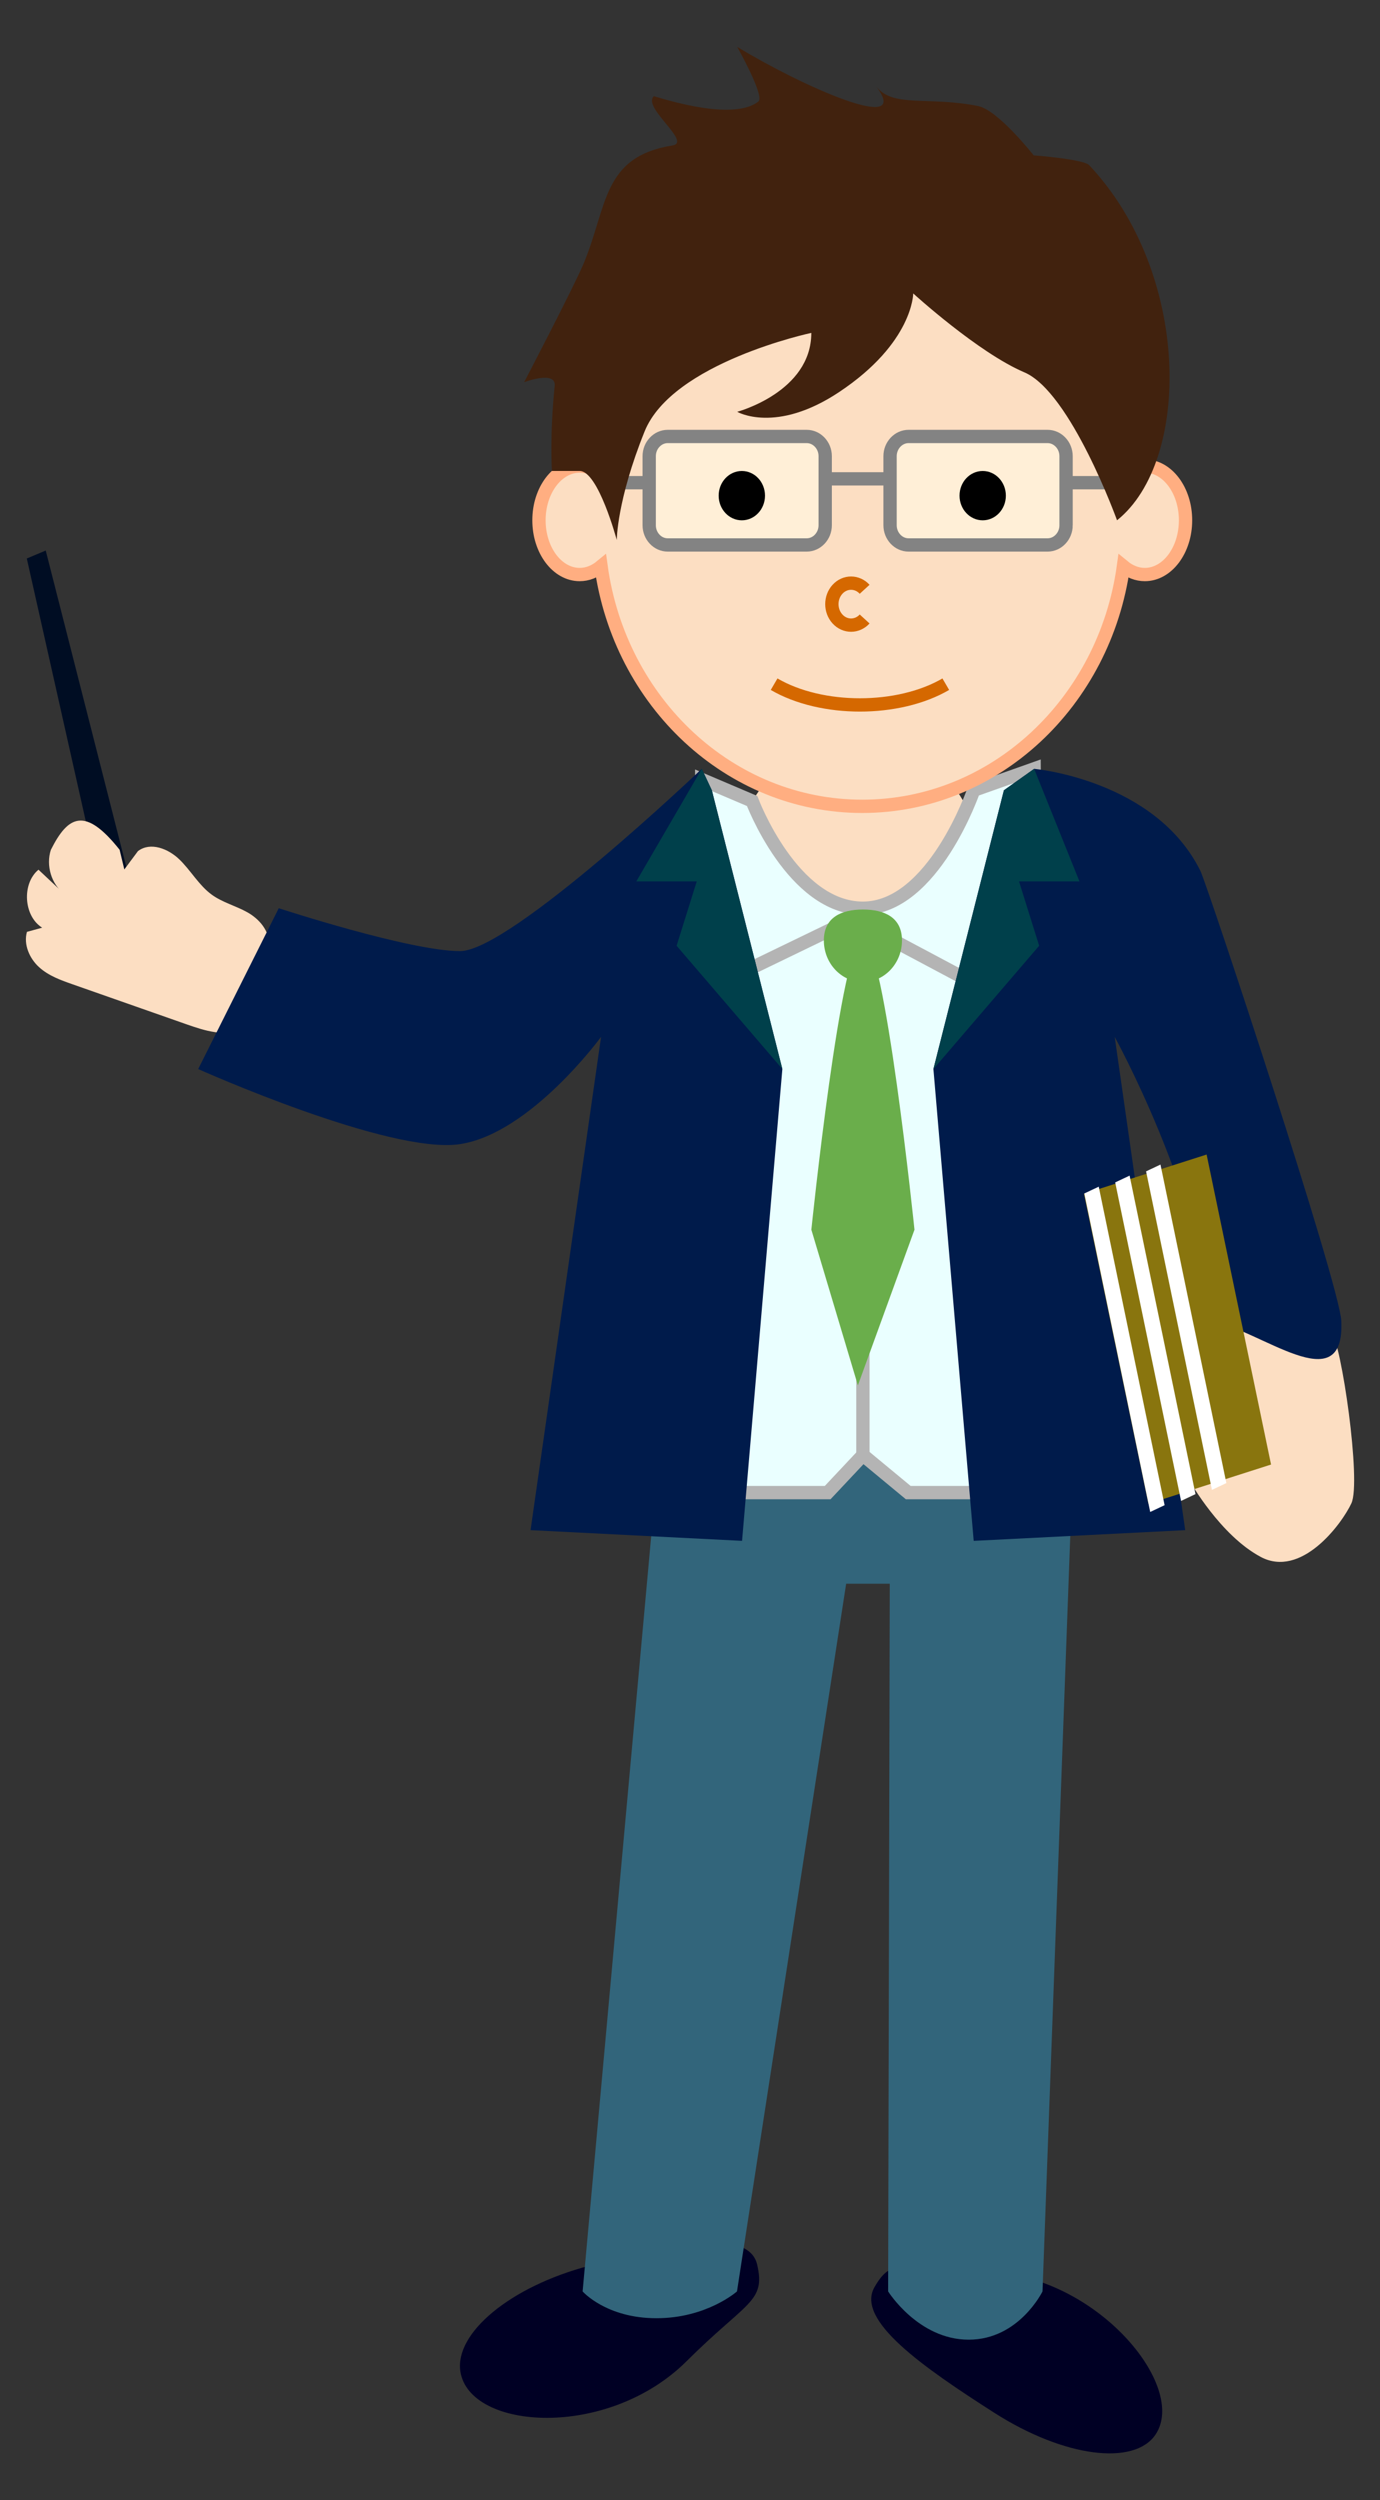 <?xml version="1.0" encoding="iso-8859-1"?>
<!-- Generator: Adobe Illustrator 21.1.0, SVG Export Plug-In . SVG Version: 6.00 Build 0)  -->
<svg version="1.1" id="&#x30EC;&#x30A4;&#x30E4;&#x30FC;_1"
	 xmlns="http://www.w3.org/2000/svg" xmlns:xlink="http://www.w3.org/1999/xlink" x="0px" y="0px" viewBox="0 0 103.713 187.863"
	 style="enable-background:new 0 0 103.713 187.863;" xml:space="preserve">
<rect x="0" y="0" width="103.713" height="187.863" fill="#333333" stroke="none"/>
<path style="fill:#000024;" d="M56.904,170.159c0.652,2.817-0.776,2.746-5.298,7.251c-5.925,5.903-16.321,5.201-17.006,0.782
	c-0.444-2.862,3.696-6.378,9.71-7.955C50.325,168.661,56.253,167.342,56.904,170.159z"/>
<path style="fill:#000024;" d="M65.714,171.867c1.405-2.486,2.37-1.363,8.561-1.159c8.111,0.267,15.013,8.571,12.57,12.217
	c-1.583,2.362-6.847,1.745-12.154-1.655C69.383,177.87,64.308,174.352,65.714,171.867z"/>
<path style="fill:#32657B;" d="M63.592,118.999h3.278l-0.123,53.174c0,0,2.269,3.626,6.053,3.626c3.785,0,5.549-3.626,5.549-3.626
	l2.399-65.259H49.714l-5.928,65.259c0,0,1.764,2.014,5.549,2.014c3.785,0,6.053-2.014,6.053-2.014L63.592,118.999z"/>
<ellipse style="fill:#FCDEC2;" cx="64.473" cy="62.603" rx="8.527" ry="6.468"/>
<path style="fill:#EAFFFF;stroke:#B4B4B4;stroke-miterlimit:10;" d="M53.12,112.151h9.083l2.649-2.82l3.406,2.82h9.84L77.72,57.769
	l-4.542,1.611c0,0-3.028,8.862-8.326,8.862c-5.298,0-8.326-8.057-8.326-8.057l-3.785-1.611L53.12,112.151z"/>
<line style="fill:#EAFFFF;stroke:#B4B4B4;stroke-miterlimit:10;" x1="64.852" y1="71.465" x2="64.852" y2="109.331"/>
<path style="fill:#FCDEC2;" d="M100.049,100.066c0.757,0.806,2.271,11.279,1.514,12.891c-0.757,1.611-3.785,5.64-6.812,4.028
	c-3.028-1.611-5.298-5.64-5.298-5.64s0-5.64,3.028-5.64c3.028,0,1.775-0.806,1.644-1.208s-0.832-5.442-0.832-5.442L100.049,100.066z
	"/>
<polygon style="fill:#000D23;" points="10,67.128 7.799,67.726 2.014,41.964 3.437,41.366 "/>
<path style="fill:#FCDEC2;" d="M20.19,71c0.094-1.051-0.719-1.959-1.597-2.451c-0.877-0.492-1.876-0.736-2.692-1.335
	c-0.947-0.694-1.556-1.796-2.404-2.623c-0.848-0.828-2.192-1.353-3.128-0.641c-0.342,0.459-0.684,0.919-1.026,1.378
	c-0.118-0.493-0.236-0.986-0.354-1.479c-2.588-3.257-3.873-2.573-5.167,0.009c-0.384,1.168,0.042,2.582,0.992,3.295
	c-0.641-0.602-1.282-1.204-1.922-1.806c-1.27,1.055-1.115,3.493,0.277,4.357c-0.381,0.105-0.762,0.21-1.144,0.315
	c-0.273,0.955,0.2,2.008,0.914,2.655s1.629,0.974,2.519,1.286c2.861,1.004,5.721,2.008,8.582,3.012
	c1.363,0.478,2.872,0.953,4.194,0.358c1.882-0.847,2.43-3.354,2.732-5.505"/>
<polyline style="fill:none;stroke:#B4B4B4;stroke-miterlimit:10;" points="55.769,73.076 64.095,69.048 73.178,73.882 "/>
<path style="fill:#001B4B;" d="M52.741,57.769c0,0-14.381,13.696-18.166,13.696s-13.625-3.223-13.625-3.223l-6.055,12.085
	c0,0,14.381,6.445,19.68,5.64c5.298-0.806,10.597-8.057,10.597-8.057l-5.298,37.061l15.895,0.806l3.028-35.449L53.498,59.38
	L52.741,57.769z"/>
<polygon style="fill:#00404B;" points="58.797,80.327 53.498,59.38 52.741,57.769 47.821,66.228 52.363,66.228 50.849,71.062 "/>
<path style="fill:#001B4B;" d="M77.72,57.769c0,0,9.083,0.806,12.489,7.654c0.545,1.095,10.474,31.111,10.597,33.838
	c0.276,6.138-6.171,0.558-9.84,0c-0.757-9.668-7.191-21.35-7.191-21.35l5.298,37.061l-15.895,0.806L70.15,80.327l5.298-20.947
	L77.72,57.769z"/>
<polygon style="fill:#00404B;" points="70.15,80.327 75.449,59.38 77.72,57.769 81.126,66.228 76.584,66.228 78.098,71.062 "/>
<polygon style="fill:#89750E;" points="95.525,110.043 86.306,112.992 81.462,89.699 90.682,86.75 "/>
<g>
	<polygon style="fill:#FFFFFF;" points="87.525,113.096 86.443,113.607 81.492,89.675 82.575,89.164 	"/>
</g>
<g>
	<polygon style="fill:#FFFFFF;" points="89.846,112.265 88.763,112.776 83.812,88.845 84.895,88.333 	"/>
</g>
<g>
	<polygon style="fill:#FFFFFF;" points="92.166,111.435 91.083,111.946 86.133,88.014 87.215,87.503 	"/>
</g>
<path style="fill:#6AAE4B;" d="M67.788,70.659c0-1.726-1.314-2.319-2.936-2.319c-1.621,0-2.936,0.593-2.936,2.319
	c0,1.726,1.314,3.125,2.936,3.125C66.473,73.784,67.788,72.385,67.788,70.659z"/>
<path style="fill:#6AAE4B;" d="M60.977,92.398l3.497,11.696l4.253-11.696c0,0-2.254-21.892-3.875-21.892
	C63.231,70.506,60.977,92.398,60.977,92.398z"/>
<g>
	<path style="fill:#FCDEC2;stroke:#FFAE81;stroke-miterlimit:10;" d="M86.039,35.018c-0.634,0-1.222,0.256-1.711,0.696
		c-1.664-9.874-9.769-17.37-19.525-17.37s-17.861,7.496-19.525,17.37c-0.488-0.439-1.077-0.696-1.711-0.696
		c-1.69,0-3.061,1.825-3.061,4.076c0,2.251,1.37,4.076,3.061,4.076c0.59,0,1.139-0.226,1.606-0.611
		c1.407,10.197,9.658,18.027,19.629,18.027s18.222-7.829,19.629-18.027c0.467,0.385,1.016,0.611,1.606,0.611
		c1.69,0,3.061-1.825,3.061-4.076C89.099,36.843,87.729,35.018,86.039,35.018z"/>
	<path style="fill:none;stroke:#D56800;stroke-miterlimit:10;" d="M64.981,46.509c-0.563,0.616-1.477,0.616-2.04,0
		s-0.563-1.615,0-2.231s1.477-0.616,2.04,0"/>
	<path style="fill:none;stroke:#D56800;stroke-miterlimit:10;" d="M71.08,51.409c-3.563,2.078-9.339,2.078-12.902,0"/>
	<path style="fill:#FFEFD7;stroke:#838383;stroke-miterlimit:10;" d="M62.018,39.465c0,0.815-0.627,1.482-1.392,1.482H50.182
		c-0.766,0-1.392-0.667-1.392-1.482v-5.188c0-0.815,0.627-1.482,1.392-1.482h10.444c0.766,0,1.392,0.667,1.392,1.482V39.465z"/>
	<path style="fill:#FFEFD7;stroke:#838383;stroke-miterlimit:10;" d="M80.121,39.465c0,0.815-0.627,1.482-1.392,1.482H68.284
		c-0.766,0-1.392-0.667-1.392-1.482v-5.188c0-0.815,0.627-1.482,1.392-1.482h10.444c0.766,0,1.392,0.667,1.392,1.482V39.465z"/>
	<line style="fill:none;stroke:#838383;stroke-miterlimit:10;" x1="61.801" y1="35.98" x2="66.696" y2="35.98"/>
	<line style="fill:none;stroke:#838383;stroke-miterlimit:10;" x1="80.567" y1="36.269" x2="84.298" y2="36.269"/>
	<line style="fill:none;stroke:#838383;stroke-miterlimit:10;" x1="45.058" y1="36.269" x2="48.79" y2="36.269"/>
	<path style="fill:#41220E;" d="M83.95,39.094c0,0-3.481-9.634-6.962-11.116s-8.355-5.929-8.355-5.929s0,3.705-5.57,7.411
		c-4.76,3.167-7.659,1.482-7.659,1.482s5.57-1.482,5.57-5.929c0,0-10.444,2.223-12.532,7.411c-2.089,5.188-2.089,8.152-2.089,8.152
		s-1.392-5.188-2.785-5.188c-1.392,0-2.089,0-2.089,0s-0.171-2.738,0.208-6.388c0.124-1.196-2.296-0.282-2.296-0.282
		s3.749-7.182,4.482-8.941c1.787-4.289,1.383-8.003,6.658-8.845c1.511-0.241-2.297-2.856-1.392-3.705
		C54.012,8.71,56.122,8.327,57,7.623c0.493-0.395-1.596-4.101-1.596-4.101c4.874,2.964,13.229,6.67,10.444,2.964
		c1.23,1.637,3.902,0.729,7.659,1.482c1.505,0.302,4.177,3.705,4.177,3.705s3.747,0.283,4.177,0.741
		C89.52,20.567,89.52,34.648,83.95,39.094z"/>
	<g>
		<ellipse cx="73.854" cy="37.242" rx="1.741" ry="1.853"/>
	</g>
	<g>
		<ellipse cx="55.752" cy="37.242" rx="1.741" ry="1.853"/>
	</g>
</g>
</svg>
